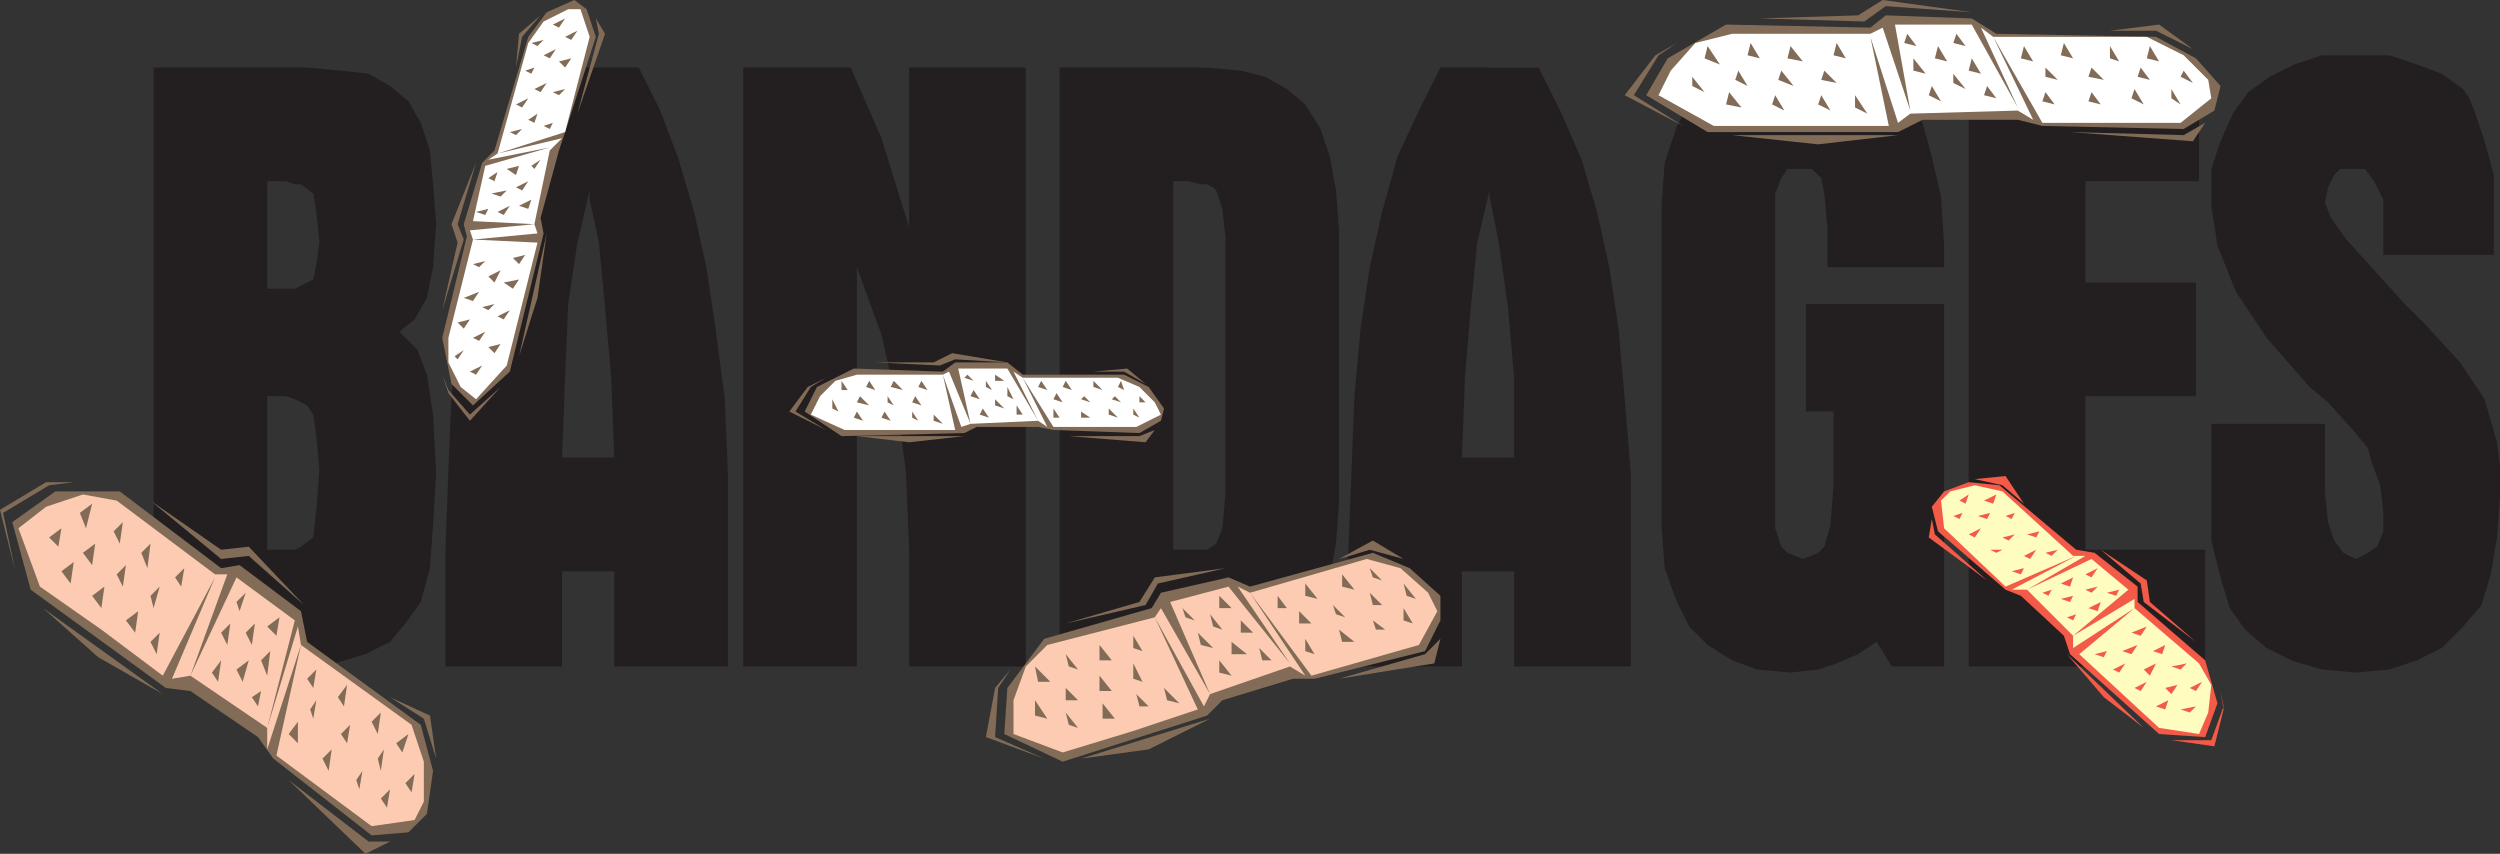 <svg xmlns="http://www.w3.org/2000/svg" width="610.5" height="208.5"><rect width="100%" height="100%" fill="#333333" stroke="none"/><path fill="#231f20" fill-rule="evenodd" d="M582 62.25v-13.5l-2.25-4.5-2.25-3h-6l-1.5 1.5-1.5 3-.75 3.75 1.5 3.75L573 58.5l14.25 15.75 5.25 5.25 8.25 9 6 9 3 10.5.75 6v7.5l-.75 9.75-1.5 9-2.25 7.5-4.5 5.25-5.25 5.25-6 3-6.75 2.25-8.25.75-8.25-.75-7.5-2.25-6-3-5.25-4.5-3.75-5.25-2.25-7.5-2.25-9v-28.5h27.75V120l.75 7.5 1.5 4.5 2.25 3 3 1.5 3-1.5 2.25-1.5 1.5-3.75v-4.5l-.75-6.75-2.25-6-.75-3-3-3.75-6.75-7.5-4.5-3.75-10.5-12-7.5-11.25L541.5 60l-1.5-9.75v-9l2.25-6.75 3-6.75L549 22.5l5.25-3.75 6-3L567 13.5h16.5l6.75 2.25 6 2.25 5.25 3.75L603 24l1.5 3.75 2.25 6.75 2.25 8.25v19.5h-27m-101.25 100.5V16.5H537v27.75h-27.75V69h27v27.75h-27v37.5h29.25v28.5h-57.75m-75-99.75V50.25l.75-10.5 3-9 3.75-6.75 4.5-5.25 6-3 7.5-2.25h17.25l7.5 2.25 6 3 3.75 5.25 3.75 6 2.25 8.25L474 48l.75 12v5.25h-28.5V55.5l-.75-8.25-.75-3.75-2.25-2.25h-6L435 43.5l-1.5 3.75V129l1.5 4.5 1.5 1.5 3.75 1.5L444 135l1.5-1.5 1.5-5.25.75-9.75v-18H441V74.25h33.75v88.5H462l-3.75-6-4.5 3-5.25 2.25-4.5 1.5-6.75.75-8.25-.75-6-2.25-6-3.75-4.5-4.5-3-6-3-8.25-.75-10.5V63m-42 48.75v27.75h6v23.25h28.5V115.5l-1.5-18-1.5-17.25-2.25-15-3-13.5L386.25 39 381 27l-5.25-10.5h-12V48L366 59.25 368.25 75l1.5 17.25v19.5h-6m0-63.75V16.5h-12L346.5 27l-5.25 11.25-3.75 13.5-3 13.5-2.25 15-1.5 16.5-1.5 38.25v27.75H357V139.5h6.75v-27.75H357l.75-19.5 1.5-18 1.5-15 3-12.75V48m-70.5 86.25v28.5h1.5L303 162l6-1.5 6-3 4.5-4.5 3-4.5 2.25-7.5 1.5-8.25.75-9.75V56.25l-.75-9.75-1.5-8.25-2.25-6.75-3.75-6-4.5-3.75-5.25-3-6-1.5-8.25-.75h-1.5V45h1.5l1.5.75.75.75 1.5 4.5.75 6.75v63l-.75 8.25-1.5 3.75-2.25 1.5h-1.5m0-89.25V16.5h-34.5v146.25h34.5v-28.5h-6.75v-90h3.75l3 .75M181.5 16.5h26.25l7.5 17.25L222 55.5v-39h28.5v146.25H222v-28.5l-.75-18.75L219 98.25l-3.75-16.5-6-16.5v97.5H181.5V16.5M144 111.75v27.75h6v23.25h27.75V115.5l-.75-18-2.25-17.25-2.25-15-3-13.5L165.75 39l-4.5-12L156 16.5h-12v32.25l2.25 10.5 1.5 15.75 1.5 17.25.75 19.5h-6m0-63V16.5h-12.75L126 27l-4.5 11.25-4.5 13.5-3 13.5-2.25 15-1.5 16.5-.75 18-.75 20.25v27.75h28.5V139.5H144v-27.75h-6.75l.75-19.5.75-18 2.25-15 3-12.75v2.25m-72 85.5v28.5h1.5l8.25-.75 7.5-2.25 6-3 3.75-4.5 3.75-5.25 2.25-8.25.75-10.5.75-12.75-.75-14.25-1.5-9.75-2.25-6-4.5-4.5 3.75-3 3-5.25 1.5-7.5.75-10.5-.75-9.75-.75-8.25-2.25-6.75-3-5.25-4.5-3.75L90 18l-6.75-.75L75 16.5h-3V45h1.5l3 2.25.75 4.5.75 7.5-.75 5.25-.75 3.75L72 70.5v27l3 1.5 1.5 2.25.75 5.25.75 8.25-.75 9.75-.75 6.75-3 2.25-1.5.75M72 45V16.5H37.5v146.25H72v-28.5h-6.75v-37.5h4.5l2.25.75v-27h-6.75V44.25h4.5L72 45"/><path fill="#f35a47" fill-rule="evenodd" d="M538.5 161.25 522 147v-3.75L511.5 135l-4.5-.75-18.75-15.75-7.5-.75-6 2.25-3 3.75 1.5 6 16.5 14.25 3.75 1.5 10.5 9.75 1.5 4.5 21.75 19.5 11.25.75 3-8.25-3-10.5"/><path fill="#fffcbf" fill-rule="evenodd" d="m537 162-15.75-13.5v-2.25l-15 9 13.5-11.25-9-7.5L495 144l14.25-8.25h-3L489 120l-6.75-1.5-6 1.5-2.25 2.25.75 6.75 15 14.25 17.25-7.5-15.75 8.25H495l11.25 11.25v3l15-9.75-13.5 11.25 19.5 18 9.75 1.5 2.25-5.25.75-6.75-3-5.25"/><path fill="#f35a47" fill-rule="evenodd" d="m537.75 166.5-3 1.5 1.5.75zm-50.25-45.75-3 1.5 2.25.75zm-6.75 0-2.25 1.5 1.5.75zM529.5 171l-3 1.5 2.25.75zM501 144l-2.25.75 1.5.75zm6 6-2.25.75 1.5.75zm29.25 22.5-3.75.75 2.25.75zm-24-33.75-3 1.5 1.5.75zm5.25 5.25-3 .75 2.25.75zm16.5 18-3.75.75 2.25.75zm-31.5-27.75-3 .75 1.5.75zm21.75 32.25-3 1.5 1.5.75zm-30-27.75-3 .75 2.25.75zm37.5 28.5-3 .75 1.5 1.5zm-34.5-33-3 1.5 1.5.75zM526.5 162l-3 1.5 1.5 1.5zM492 130.5l-3 .75 1.5.75zm22.5 28.5-3 .75 2.25.75zm-30.75-30-3 1.5 1.5.75zM519 162l-3 1.5 1.5.75zm-30-27.75h-3l1.5.75zm33 23.25-3.75 1.5 2.25.75zm-36-32.25-3 .75 2.25.75zM524.25 153l-3.75 1.5 2.25.75zm-18-7.5-3 .75 2.25.75zm0-4.5-3 1.5 2.25.75zm6.75 6-3 1.5 2.25.75zm-.75-3.75-3 .75 1.5.75zm-20.25-18-2.25.75 1.5.75zm36.75 32.25-3 1.5 2.25.75zM498 129.75l-3 .75 2.25.75zm-18.75-4.5L477 126l1.5.75zm33.75 9 9.75 8.25.75 4.5 12.75 9.75L525 147l-.75-5.25-11.25-7.5m29.25 34.5.75 3.75-3 8.25h-9.75l10.5 1.5 2.25-9-.75-4.5m-48-45.75-5.25-4.5-6.75-1.5 7.5-.75 4.5 6.75m-9 18.75L472.5 130.5l-.75-3.75-.75 4.5 14.25 10.5m38.25 36-18.75-18 9 10.5zm0 0"/><path fill="#826c57" fill-rule="evenodd" d="m255 156 26.25-7.5 2.25-3.75L300 141l5.25 2.25 30-8.25 9 3.75 7.5 6.75v6L348 159l-27 6.75h-5.25L298.5 171l-3.75 3.75L259.5 186l-14.25-6.75L246 168l9-12"/><path fill="#fccbb2" fill-rule="evenodd" d="m255.75 157.5 26.25-6.75 1.5-2.25 12 21-9.75-22.5 14.25-3.75L315 162l-12.75-18.75 3 1.5 28.5-8.25 8.25 2.25 6.75 6 2.25 4.5-4.5 8.25-26.25 7.5-15-20.25 13.5 20.25-3.75-2.25-19.5 6.75-1.5 3-12-21.75 10.5 22.5-15.75 5.25-17.25 5.25-12-4.5V171l3-8.25 5.25-5.25"/><path fill="#826c57" fill-rule="evenodd" d="m252.75 162.75 3.75 3.75h-3zm81.75-24 3 3-2.25-.75zm8.25 3.75 3 3.75-2.25-.75zm-82.5 31.5 3 3.75L261 177Zm47.25-15.75 3 3h-2.25zm-9.75 3 3 3.75-3-.75zm-45 9.75 3 4.5-3-.75zm45-25.5 3 3h-3zm-9 3 3 3-2.25-.75zm-28.5 11.25 3 3.75-2.25-.75zM312 145.5l2.25 3H312Zm-42.75 26.25 3 3.75h-3zm49.5-15.75 2.25 3.75-2.25-.75zm-58.5 12 3 3h-3zm57-18.75 3 3h-3zM268.5 165l3 3.75h-3zm57-17.25 3 3-2.25-.75zM284.25 168l3.75 3.75-3-.75zm51-16.5 3 2.25H336Zm-57.75 18 3 3h-2.25zm49.5-15.75 3.75 3h-3zM276.75 162l2.25 4.5-2.25-.75zm57.75-17.25 3 3h-2.25zm-57.75 10.5L279 159l-2.25-.75zm24 1.5 3.75 3h-3.75zm2.25-5.25 3 3h-3zm-10.5 3 3.75 3.75-3-.75zm3-4.5 3 3.75-2.25-.75zm32.25-9.75 3 3.75-3-.75zM268.5 157.5l3 3.75h-3zm50.25-15 3 3.75-3-.75zm24 6 2.25 3.75-2.25-.75zm-43.5-9.75-16.5 3.75-3 5.25-19.5 4.5 18-5.25 3.75-6 17.25-2.25m-52.5 24.75-3 4.5-.75 12 12 5.25-14.25-5.25 2.25-12 3.75-4.5m80.25-27 7.5-2.25 8.25 2.25-7.5-4.5-8.25 4.5m0 29.25 21-6 3.75-3.75-1.5 6-23.25 3.75m-63 19.5 31.5-9.75-15 7.5zM29.25 120 54 138.75l4.5-.75 15 11.25 1.5 7.5L102.75 177l3 11.25-1.5 10.5-4.5 4.5-9 .75-24-18.75L63 180l-16.5-11.25-6-.75-33-24L3 127.5l10.5-7.5h15.75"/><path fill="#fccbb2" fill-rule="evenodd" d="m28.5 122.25 24 18h3l-9 24.75 11.25-24L72 151.5l-6.75 26.25 7.5-24.75.75 4.5 27 19.5 3 9v9.75l-2.25 4.5-10.5 1.5L67.5 184.5l6-27-8.25 25.5v-5.25L46.5 165l-4.5.75L52.5 141l-12.75 24-15-11.25-15-10.5L4.5 129l6.75-5.25 9-3 8.25 1.5"/><path fill="#826c57" fill-rule="evenodd" d="m22.5 123-1.5 6-1.5-3.75zm77.25 56.25-1.5 4.5-1.5-2.25zm1.5 9.75-.75 4.5-1.5-2.25zM18 137.25l-.75 5.25-2.25-3zm45.75 31.5L63 172.5l-1.5-2.25Zm-9.75-7.5-.75 5.25-1.5-2.25zM15 129l-.75 4.5-2.25-2.25zm53.25 21.75-.75 4.5-2.25-2.25zm-8.25-6-1.5 4.5-.75-2.25zM30 127.5l-.75 5.25-1.5-3zm47.25 36-.75 4.5-1.5-2.25ZM25.5 143.25l-.75 5.25-2.25-3zm47.25 33v5.25l-2.25-2.25zm-49.5-43.5L22.5 138l-2.25-3Zm54 38.25-.75 4.5-.75-2.25zm-46.5-33-.75 5.25-1.5-3zm54.75 39-.75 4.5-1.5-2.25zM39 154.5l-.75 5.25-1.5-3zm49.5 33.75-.75 4.5-.75-2.25Zm-54.75-39L33 154.5l-2.25-3zM81 183l-.75 5.25-1.5-3zm-42-39.75-1.5 5.25-.75-3zM93.75 183l-.75 5.25-.75-3zM45 138.75l-.75 4.5-1.5-2.25zm15.75 22.5-1.5 5.25-1.5-3zM66 159l-.75 6-1.5-3.75zm-9.75-6.75-.75 5.25-1.5-3zm6 0-.75 5.25-1.5-3zM93 174l-.75 5.25-1.5-3zm-56.25-41.25-.75 6-1.5-3.75zm48 34.5L84 172.5l-1.5-2.25Zm10.5 25.5-.75 4.5L93 195Zm-21-45-13.5-12-6.75.75-17.25-14.25 17.25 12 6.75-.75 13.5 14.25m-56.25-30-6 .75-11.25 6.75 3 14.25-3.75-15 11.25-6.75H18m77.25 52.5 8.25 5.25 3 9.75-1.5-10.5-9.75-4.5M70.5 190.5l19.5 15h5.25l-6 3-18.75-18m-60-42 29.25 21-15.75-9zM421.5 6l35.25.75 3.75-3 21 .75 6 3.75 39 .75 9.75 5.25 6 6.75-1.5 6-7.5 4.5-34.5-.75-6-1.5H469.5l-6 3H417l-15-9 5.25-9L421.5 6"/><path fill="#fff" fill-rule="evenodd" d="M423 8.25h33.75l3-1.5L466.5 27l-3.75-21h18.75l11.25 20.25-9-19.5 3 2.25h37.5l9 4.5 6 6L540 24l-7.5 6h-33.75l-12-21 9.75 20.25-3.75-2.25-26.25.75-3 2.25-6.75-21 4.5 21.75H418.5l-13.5-7.5 3-6 6-6.75 9-2.25"/><path fill="#826c57" fill-rule="evenodd" d="m417 11.25 3 4.5-3.75-1.5zm108 0 2.25 3.75-3-.75zm8.25 6 2.25 3-3-1.5zm-111 5.25 3 3.75-3.75-.75zm63-1.5 2.25 3-3-.75zm-13.5 0 2.25 3.75-3-1.5zm-58.5-2.25 3 3.75-3-1.5zm64.5-10.5 2.25 3-3-.75zm-12 0 2.25 3-3-.75zM427.5 10.5l2.25 3.75-3-.75zm66.75.75L496.5 15l-3-.75zm-60.75 12 2.25 3.75-3-1.5zm66-.75 2.25 3-3-.75zm-75-5.25 2.25 3.75-3-1.5zm75-.75 3 3-3-.75zm-64.5.75 3 3.75-3.75-1.5zm75.75-.75 3 3-3.75-.75zM453 23.25l3 4.5-3-1.5zm68.25-1.5 2.25 3.75-3-1.5zm-76.5 1.5L447 27l-3-1.5Zm66-.75 2.25 3-3-.75zm-65.25-5.25 3 3-3.75-.75zm77.25-.75 2.25 3-3-.75zm-74.25-6 2.25 3.75-3-.75zM477 18l3 3.75-3-1.5zm4.5-3.75 2.25 3.75-3-.75zm-14.25 0 3 3.75-3-.75zm6-3L475.5 15l-3-.75zm42 0L517.5 15l-2.25-.75zm-78 0 3 3.75-3.75-.75zM504 10.5l2.25 3.75-3-.75zm26.25 11.25 2.25 3.75-2.25-1.5zM481.5 3l-21-1.5-5.25 3.75-25.5-.75 24-.75 6-3.75 21.75 3m-72 7.5-4.5 3-6 9.75 12 7.5-14.25-7.5 7.5-9.75 5.25-3m105.75-3h11.25l9 4.5-8.25-6-12 1.5m-9.75 24.75 27.75.75 5.25-3-3 4.5-30-2.25M423 33h40.5L444 35.25ZM108 82.5l6-24.75-.75-3 4.5-15 3-3L129 9l4.5-6 6.75-3 3 2.25L145.5 9 138 32.25l-1.5 4.5-4.5 16.5.75 3.75-8.25 33.75-9 8.25-5.25-5.25L108 82.5"/><path fill="#fff" fill-rule="evenodd" d="m109.5 82.5 6-24-.75-2.25 15.75-1.5-15-.75 3-13.5 15.75-4.5-15 3 2.25-1.5 7.5-27 3.75-5.25 6-3h3L144 9l-6 23.25-16.5 5.25 15.75-3.75-3 3-3.75 18 .75 2.25-15.75 1.5 15.75.75-7.5 30-7.5 8.25-3.75-3-3-6v-6"/><path fill="#826c57" fill-rule="evenodd" d="m111 87 2.25-1.5-1.5 2.25zm18.75-76.5 3-.75-1.5 1.5zM135 6l3-1.5-1.5 2.25zm-15.75 78.75 3-.75-1.5 2.25zm10.5-44.25L132 39l-1.5 2.25zm-3 9.75 3-1.5L129 51Zm-12 40.5 3-1.5-1.5 2.25zm4.5-47.25 2.25-1.5-.75 2.25zm-3 8.25 3-.75-.75 1.5zm-4.5 27 3-.75-1.5 2.25zm12.75-46.5 3-.75L126 33zm-3 45 3-1.5L123 78Zm11.25-46.5L135 30l-.75 1.5zM115.5 82.5l3-1.5-1.5 2.25zM129 29.25l2.25-1.5-.75 2.25zM117.75 75l3-.75-1.5 1.5zm12.75-53.25 3-1.5-1.5 2.25zM125.25 63l3-.75-1.5 2.25zm11.25-48 3-.75-1.5 2.25zM123 69l3.75-.75-1.5 2.25zm12-46.5 3-.75-1.5 1.5zm-15.75 45 3-1.5-1.5 3zm13.5-54 3-1.5-1.5 2.25zm-17.25 51 3-.75-1.5 1.5zM126 45.75l3-1.5-1.5 2.25zm-2.25-4.5 3-.75-.75 2.25zm-2.25 10.5 3-1.5-1.5 2.25zm-1.5-4.5 3.75-.75-1.5 1.5zm8.25-30 2.25-.75-.75 1.5zm-15 55.5 3.75-1.5-1.5 2.25zM126 25.5l3-1.5-1.5 2.25zM138 9l3-1.5-1.5 2.25zm-21.75 30.75-4.5 15 1.5 3.75L108 75.75l3.75-16.5-1.5-4.5 6-15M108 91.5l1.5 3.75 5.25 6 7.5-6.75-7.5 8.25L109.5 96l-1.5-4.5m18-75 1.5-7.5 4.5-5.25-5.25 4.5-.75 8.25m15 11.25 5.25-19.5-.75-3.75 2.25 3.75-6.75 19.5M126.75 87l6.75-30-2.25 15.75zm81.75 3 21.75.75 3-2.25H246l3.75 3h24.75l6 3 3.75 5.25-.75 3-5.25 3-21-.75-3.75-.75h-15l-3 1.5-30 .75-9-6 3-6 9-4.5"/><path fill="#fff" fill-rule="evenodd" d="M209.25 91.5h21l1.5-.75L237 103.5 234 90h12l7.5 12.75-6-12 2.25 1.5H273l5.25 2.25 3.75 3.75 1.5 3-6 3h-20.25l-7.5-12 6 12-2.25-1.5-16.5.75-2.25.75-4.5-12.75 3 13.5h-27l-8.25-3.75 2.25-4.5L204 93l5.25-1.5"/><path fill="#826c57" fill-rule="evenodd" d="m205.5 93 1.5 2.25h-1.5zm68.25 0 .75 2.25-1.5-.75zm4.5 3.75 1.5 1.5h-1.5zm-69 3.75 1.5 2.25-2.25-.75zm39-1.5 1.5 2.25h-1.5zm-8.25.75 1.5 2.25-2.25-.75zm-36.75-2.25 1.5 3-1.5-.75zm39.75-6 2.25 1.5H243Zm-6.75 0 1.5 1.5-2.25-.75zm-24 1.5 1.5 2.25-2.25-.75zm42 0 1.5 2.25-2.25-.75zM216 100.5l1.5 2.25-2.25-.75zm41.25-.75 1.5 2.25h-1.5zm-47.25-3 2.25 2.25-3-.75zm48-.75 1.5 2.25-2.25-.75zm-41.25.75 1.5 2.25-1.5-.75zm48 0 1.5 1.5-2.25-.75Zm-36.75 4.5 2.25 2.25-2.25-.75zm42.75-1.5L273 102l-2.25-.75zm-48 .75 1.5 2.25-1.5-.75zm41.25 0 2.25 1.5H264Zm-40.5-3.75L225 99l-2.25-.75Zm48.75 0 1.5 1.5-2.25-.75zM225 93l1.5 2.25-2.25-.75zm18 4.5 2.25 2.25L243 99Zm3-3 1.5 3-1.5-.75zm-8.25.75 1.5 2.25-2.25-.75zm3-2.25 1.5 2.25-1.5-.75zM267 93l2.25 2.25-2.25-.75Zm-48.75 0 2.25 2.25-3-.75zm42 0 1.5 2.25-2.25-.75zm16.5 6.75 1.5 2.25-1.5-.75zM246 88.5l-12.75-.75-3.75 1.5-15.75-.75H228l4.5-2.25L246 88.5m-44.25 3.75L198 94.5l-3.75 6 7.5 4.5-9-4.5 4.5-6 4.5-2.25m65.25-1.5h7.5l5.25 3-4.5-3.75-8.25.75m-6 15.75h17.25L282 105l-2.25 3-18.75-1.5m-51.75 0h26.25L222 108Zm0 0"/></svg>

